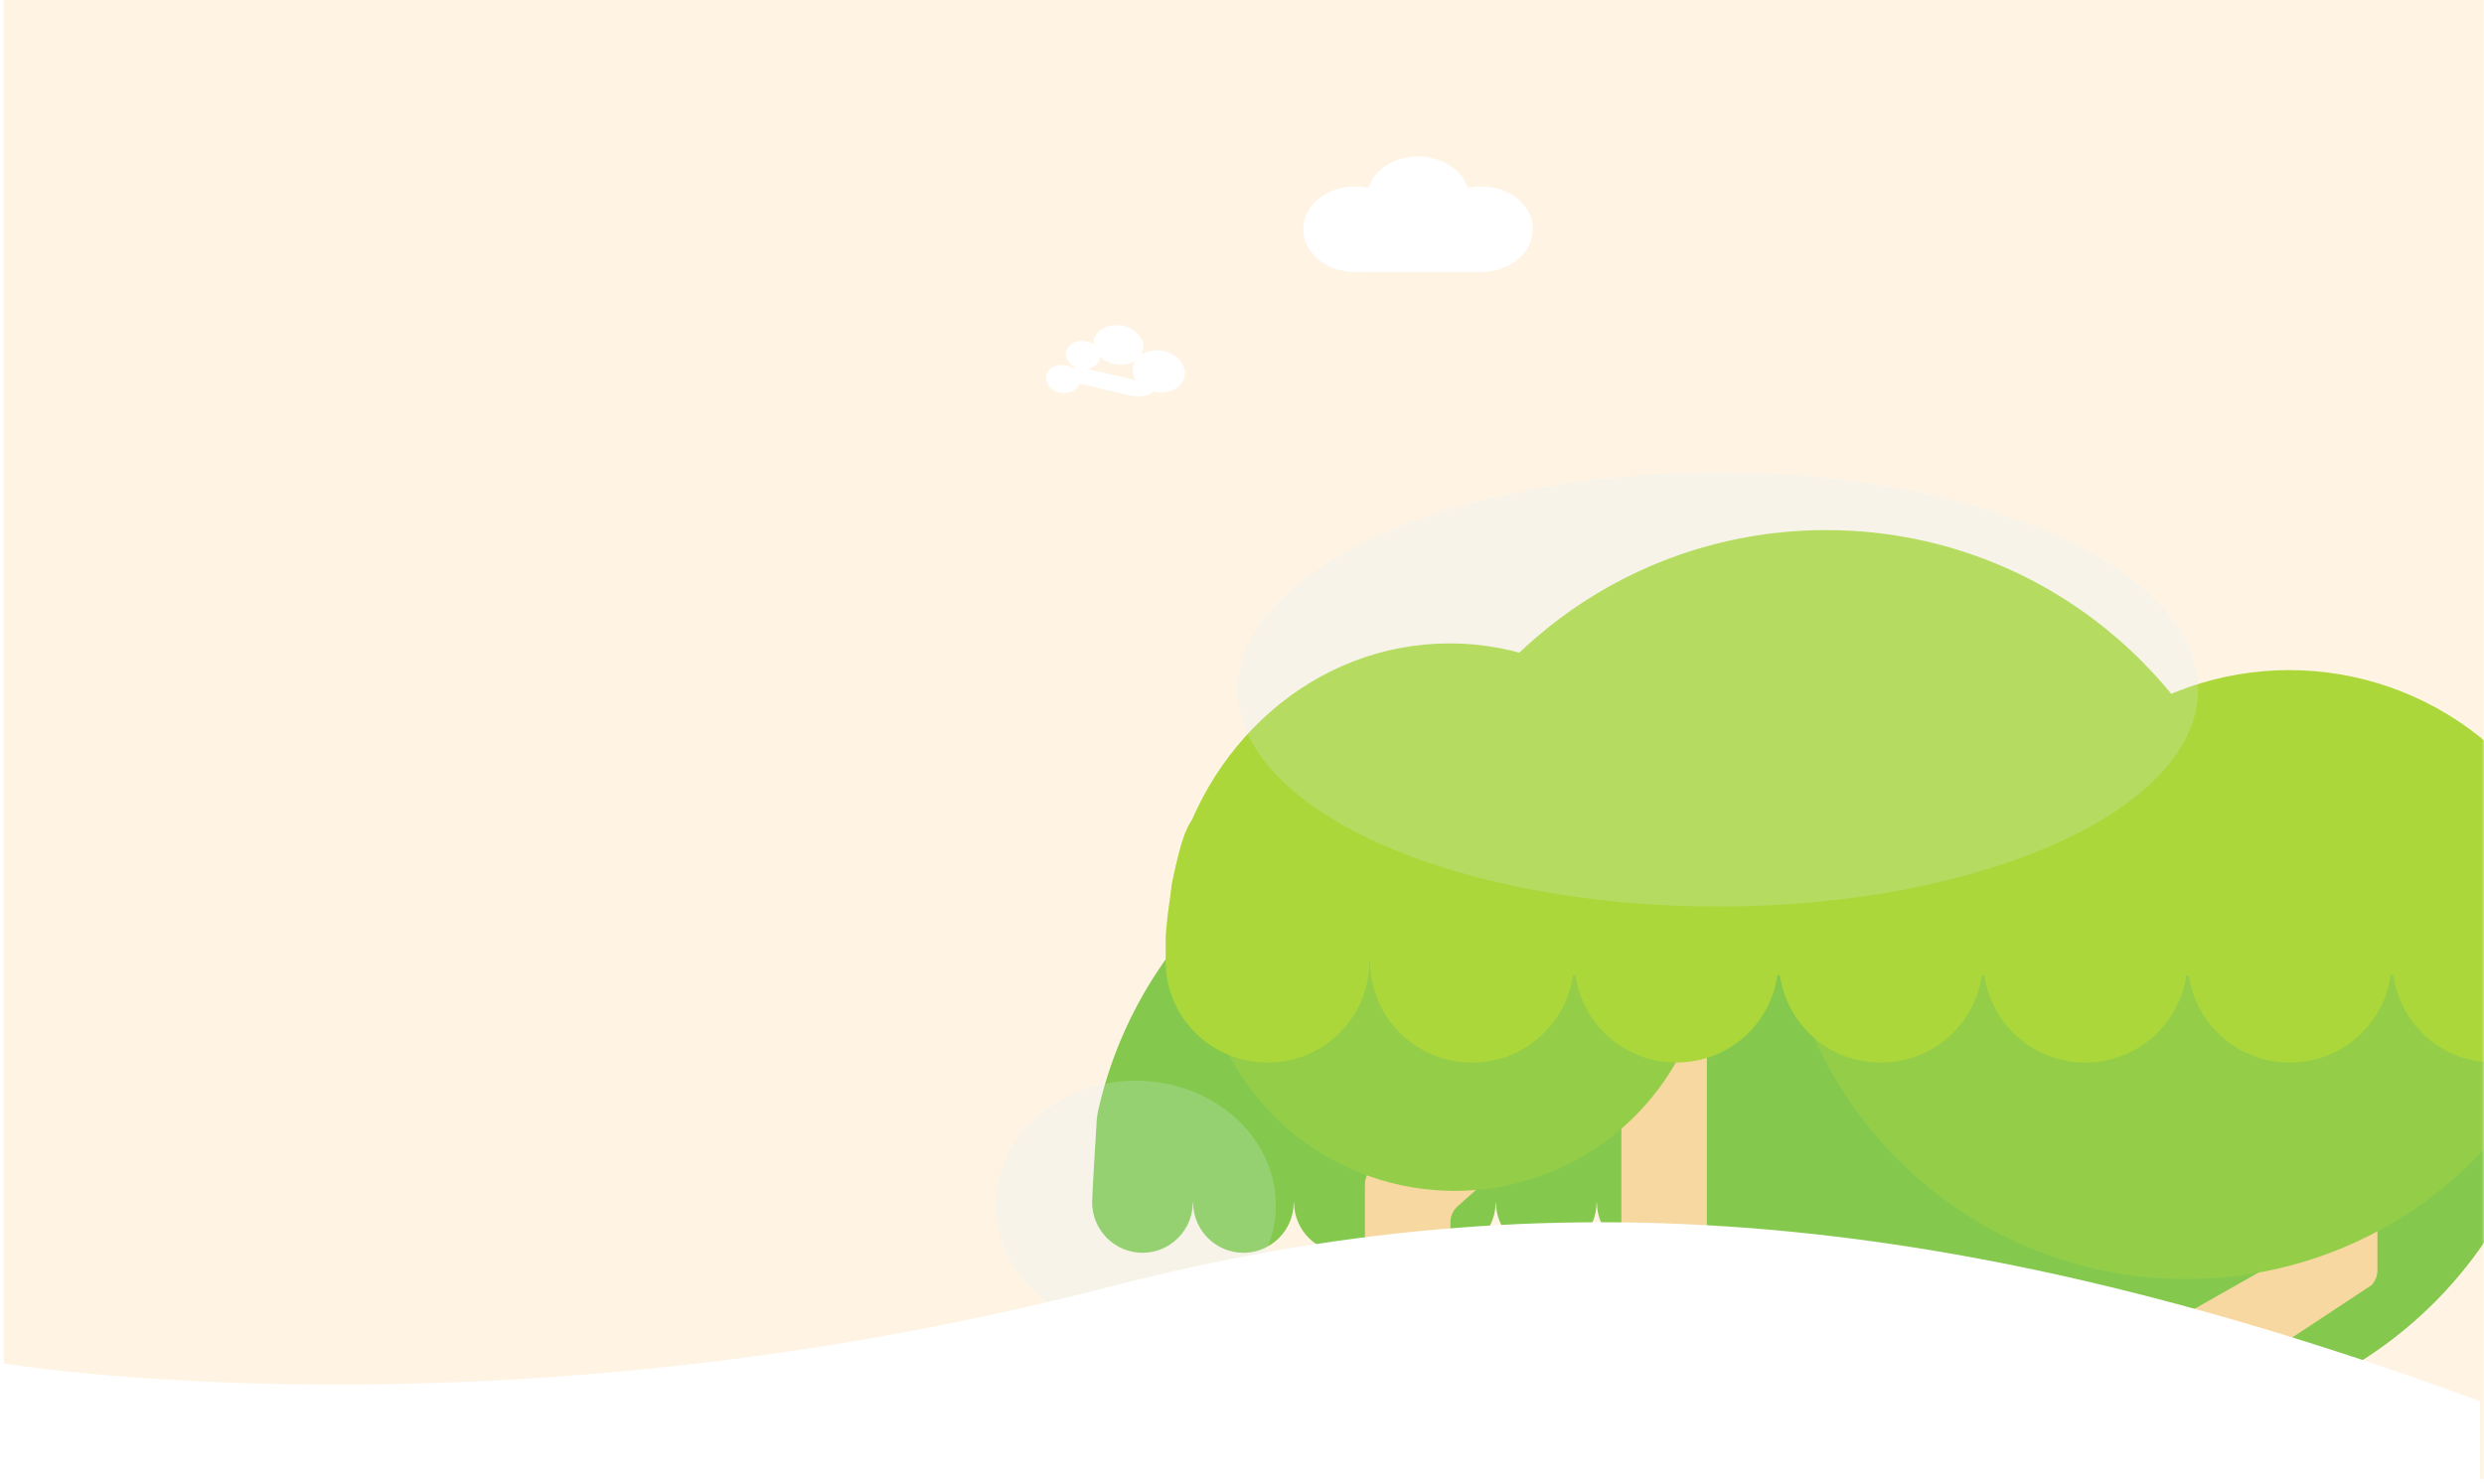 <svg xmlns="http://www.w3.org/2000/svg" width="1282" height="766" viewBox="0 0 1282 766" fill="none"><rect width="1282" height="807" transform="translate(0 -41)" fill="white"></rect><path d="M1.859 -40.5H1281.86V763.5H1.859V-40.5Z" fill="#FFF4E4"></path><mask id="mask0_188_2823" style="mask-type:alpha" maskUnits="userSpaceOnUse" x="1" y="-41" width="1281" height="805"><path d="M1.859 -40.5H1281.86V763.5H1.859V-40.5Z" fill="#FFF4E4"></path></mask><g mask="url(#mask0_188_2823)"><path d="M876.268 620.929H876.117C876.062 627.788 873.303 634.348 868.44 639.185C863.576 644.023 857.002 646.746 850.143 646.765C843.283 646.747 836.706 644.024 831.842 639.187C826.978 634.35 824.218 627.789 824.162 620.929H824.012C823.957 627.788 821.197 634.348 816.334 639.186C811.471 644.023 804.896 646.746 798.037 646.765C791.178 646.746 784.604 644.023 779.74 639.185C774.877 634.348 772.118 627.788 772.063 620.929H771.912C771.857 627.788 769.098 634.348 764.234 639.185C759.371 644.023 752.797 646.746 745.938 646.765C739.078 646.746 732.504 644.023 727.641 639.185C722.778 634.348 720.019 627.788 719.963 620.929H719.813C719.757 627.788 716.998 634.348 712.135 639.185C707.272 644.023 700.697 646.746 693.838 646.765C686.978 646.747 680.401 644.024 675.537 639.187C670.673 634.35 667.913 627.789 667.858 620.929H667.707C667.653 627.788 664.895 634.349 660.031 639.187C655.168 644.024 648.592 646.747 641.733 646.765C634.873 646.746 628.299 644.023 623.436 639.185C618.572 634.348 615.813 627.788 615.758 620.929H615.608C615.552 627.788 612.793 634.348 607.93 639.185C603.067 644.023 596.492 646.746 589.633 646.765C582.725 646.746 576.106 643.984 571.234 639.086C566.363 634.188 563.636 627.555 563.654 620.647C563.654 616.962 565.791 582.166 565.791 582.166H565.858C565.827 579.144 566.148 576.129 566.815 573.181C588.565 476.316 675.097 403.943 778.535 403.943C881.973 403.943 968.502 476.316 990.254 573.181C995.762 597.699 976.811 620.93 951.682 620.93H928.219C928.163 627.789 925.403 634.349 920.539 639.186C915.676 644.024 909.1 646.747 902.24 646.766C895.381 646.747 888.806 644.023 883.943 639.186C879.08 634.348 876.323 627.788 876.268 620.929V620.929Z" fill="#84C94D"></path><path d="M1102.88 736.047C999.448 736.047 912.917 663.675 891.164 566.807C885.658 542.288 904.607 519.058 929.737 519.058H1276.03C1301.16 519.058 1320.11 542.288 1314.6 566.807C1292.85 663.678 1206.32 736.047 1102.88 736.047Z" fill="#84C94D"></path><g opacity="0.998"><path d="M1039.7 743.741H1099.57C1101.1 743.741 1102.62 743.427 1104.03 742.819C1105.43 742.211 1106.7 741.321 1107.75 740.205L1223.97 663.455C1225.92 661.375 1227.01 658.629 1227.01 655.775V418.53C1227.01 415.555 1225.83 412.702 1223.73 410.599C1221.62 408.495 1218.77 407.313 1215.8 407.313H1194.11C1191.14 407.313 1188.28 408.495 1186.18 410.599C1184.08 412.702 1182.89 415.555 1182.89 418.53V641.29C1182.89 644.097 1181.84 646.802 1179.94 648.871L1088.14 700.871C1087.09 702.017 1085.82 702.931 1084.39 703.557C1082.97 704.183 1081.43 704.506 1079.88 704.506H951.277C948.527 704.506 945.873 703.496 943.818 701.667L884.674 649C883.492 647.948 882.546 646.657 881.899 645.214C881.251 643.77 880.916 642.205 880.916 640.623V450.846C880.916 447.871 879.735 445.018 877.631 442.915C875.528 440.811 872.675 439.629 869.7 439.629H848.015C845.04 439.629 842.188 440.811 840.084 442.915C837.981 445.018 836.799 447.871 836.799 450.846V759.293C836.799 762.268 835.618 765.12 833.514 767.224C831.411 769.327 828.558 770.509 825.583 770.509H797.493C795.973 770.509 794.469 770.2 793.072 769.601C791.675 769.001 790.414 768.124 789.366 767.023L751.653 727.37C749.67 725.285 748.564 722.518 748.564 719.641V631.072C748.564 629.488 748.9 627.923 749.548 626.478C750.196 625.033 751.143 623.742 752.326 622.69L788.919 590.148C790.102 589.095 791.049 587.804 791.698 586.36C792.346 584.915 792.681 583.349 792.681 581.766V401.845C792.681 398.87 791.5 396.017 789.396 393.914C787.293 391.811 784.44 390.629 781.465 390.629H759.78C756.806 390.629 753.953 391.811 751.849 393.914C749.746 396.017 748.564 398.87 748.564 401.845V562.145C748.564 563.728 748.229 565.294 747.581 566.738C746.932 568.183 745.985 569.474 744.802 570.526L708.209 603.069C707.026 604.122 706.078 605.413 705.43 606.859C704.781 608.304 704.447 609.871 704.447 611.455V741.171C704.447 744.072 705.572 746.861 707.584 748.951L767.336 811.003C768.376 812.083 769.623 812.944 771.001 813.534C772.38 814.124 773.863 814.432 775.362 814.439L803.578 814.574C806.544 814.588 809.383 815.776 811.474 817.878C813.566 819.98 814.74 822.825 814.74 825.79V894.045C814.74 896.054 814.2 898.026 813.178 899.755C812.155 901.485 810.686 902.907 808.925 903.875C798.757 909.462 802.725 924.921 814.325 924.921H1028.9C1040.5 924.921 1044.47 909.462 1034.3 903.875C1032.54 902.907 1031.07 901.485 1030.04 899.755C1029.02 898.026 1028.48 896.054 1028.48 894.045V754.957C1028.48 753.484 1028.77 752.026 1029.34 750.665C1029.9 749.304 1030.72 748.068 1031.77 747.026C1032.81 745.984 1034.04 745.158 1035.41 744.595C1036.77 744.031 1038.22 743.741 1039.7 743.741" fill="#F8D8A1"></path></g><path d="M1128.25 660.299C1028.08 660.299 944.272 590.206 923.204 496.389C917.871 472.64 936.223 450.14 960.562 450.14H1295.95C1320.29 450.14 1338.64 472.64 1333.31 496.385C1312.24 590.202 1228.43 660.295 1128.25 660.295" fill="#94CE49"></path><path d="M750.687 614.807C720.82 614.805 691.842 604.645 668.512 585.996C645.183 567.347 628.889 541.319 622.308 512.186C621.546 508.696 621.578 505.079 622.4 501.602C623.223 498.126 624.815 494.878 627.06 492.099C629.304 489.32 632.144 487.08 635.37 485.545C638.595 484.009 642.125 483.218 645.697 483.228H855.676C859.248 483.218 862.777 484.009 866.002 485.545C869.228 487.08 872.067 489.319 874.312 492.098C876.556 494.876 878.149 498.124 878.971 501.6C879.794 505.076 879.826 508.692 879.065 512.182C872.485 541.315 856.192 567.345 832.862 585.994C809.533 604.644 780.555 614.804 750.687 614.807" fill="#94CE49"></path><path d="M1181.47 345.939C1217.23 345.942 1251.93 358.107 1279.86 380.436C1307.79 402.766 1327.3 433.931 1335.18 468.814C1339.18 486.614 1325.42 503.482 1307.18 503.482H1055.76C1037.51 503.482 1023.76 486.616 1027.76 468.814C1035.64 433.932 1055.14 402.767 1083.08 380.437C1111.01 358.108 1145.71 345.943 1181.47 345.939" fill="#ACD73B"></path><path d="M748.153 332.152C818.087 332.152 876.591 384.786 891.299 455.236C895.022 473.068 882.21 489.963 865.22 489.963H631.087C614.096 489.963 601.287 473.068 605.008 455.236C619.715 384.791 678.22 332.152 748.153 332.152Z" fill="#ACD73B"></path><path d="M1234.67 496.231H1234.37C1234.32 510.142 1228.76 523.467 1218.89 533.276C1209.03 543.084 1195.67 548.571 1181.76 548.531C1169.07 548.56 1156.81 543.997 1147.22 535.685C1137.64 527.373 1131.39 515.875 1129.63 503.313C1129.21 503.35 1128.78 503.382 1128.35 503.407C1126.57 515.949 1120.31 527.424 1110.74 535.717C1101.16 544.009 1088.91 548.56 1076.24 548.531C1063.59 548.559 1051.35 544.017 1041.77 535.74C1032.2 527.462 1025.94 516.007 1024.14 503.48H1022.83C1021.03 516.006 1014.77 527.46 1005.2 535.737C995.628 544.014 983.39 548.557 970.735 548.531C958.079 548.56 945.837 544.018 936.263 535.741C926.688 527.464 920.425 516.008 918.624 503.48H917.325C915.525 516.007 909.262 527.463 899.689 535.74C890.115 544.017 877.875 548.559 865.22 548.531C852.564 548.56 840.323 544.018 830.749 535.741C821.175 527.464 814.911 516.007 813.11 503.48H811.81C810.009 516.007 803.748 527.462 794.175 535.74C784.602 544.017 772.362 548.559 759.706 548.531C745.794 548.571 732.436 543.084 722.569 533.276C712.703 523.468 707.137 510.143 707.095 496.231H706.8C706.759 510.142 701.193 523.467 691.327 533.276C681.462 543.084 668.104 548.571 654.192 548.531C625.338 548.531 601.912 525.438 601.593 497.094C601.583 496.634 601.593 484.751 601.593 484.546C601.593 477.165 607.593 425.223 617.935 421.095C620.505 420.067 664.324 419.428 728.689 419.048C762.341 333.905 845.388 273.669 942.495 273.669C1039.5 273.669 1122.46 333.763 1156.18 418.757C1243.2 418.918 1305.41 419.116 1305.41 419.116L1333.55 465.836C1341.29 482.427 1339.9 490.308 1339.9 496.23C1339.86 510.141 1334.29 523.466 1324.43 533.274C1314.56 543.082 1301.21 548.57 1287.3 548.53C1280.41 548.552 1273.58 547.217 1267.2 544.601C1260.83 541.985 1255.03 538.139 1250.15 533.282C1245.26 528.426 1241.38 522.654 1238.72 516.297C1236.07 509.939 1234.69 503.121 1234.67 496.231V496.231Z" fill="#ACD73B"></path><path opacity="0.2" d="M886.594 467.989C1023.47 467.989 1134.43 417.819 1134.43 355.932C1134.43 294.045 1023.47 243.875 886.594 243.875C749.717 243.875 638.757 294.045 638.757 355.932C638.757 417.819 749.717 467.989 886.594 467.989Z" fill="#DAF0FD"></path><path opacity="0.2" d="M586.162 686.616C626.094 686.616 658.465 657.806 658.465 622.268C658.465 586.73 626.094 557.92 586.162 557.92C546.23 557.92 513.859 586.73 513.859 622.268C513.859 657.806 546.23 686.616 586.162 686.616Z" fill="#DAF0FD"></path><path d="M699.187 140.388C713.85 140.388 725.738 130.512 725.738 118.33C725.738 106.148 713.85 96.272 699.187 96.272C684.523 96.272 672.636 106.148 672.636 118.33C672.636 130.512 684.523 140.388 699.187 140.388Z" fill="white"></path><path d="M731.866 124.866C746.53 124.866 758.417 114.99 758.417 102.808C758.417 90.626 746.53 80.75 731.866 80.75C717.202 80.75 705.315 90.626 705.315 102.808C705.315 114.99 717.202 124.866 731.866 124.866Z" fill="white"></path><path d="M764.544 140.388C779.207 140.388 791.095 130.512 791.095 118.33C791.095 106.148 779.207 96.272 764.544 96.272C749.88 96.272 737.993 106.148 737.993 118.33C737.993 130.512 749.88 140.388 764.544 140.388Z" fill="white"></path><path d="M763.727 113.429H704.906C697.461 113.429 691.426 119.464 691.426 126.909C691.426 134.354 697.461 140.389 704.906 140.389H763.727C771.172 140.389 777.207 134.354 777.207 126.909C777.207 119.464 771.172 113.429 763.727 113.429Z" fill="white"></path><path d="M545.354 202.219C549.875 203.952 555.007 202.416 556.816 198.787C558.624 195.158 556.425 190.812 551.904 189.079C547.382 187.346 542.251 188.883 540.442 192.511C538.633 196.14 540.832 200.486 545.354 202.219Z" fill="white"></path><path d="M555.679 189.813C560.2 191.546 565.332 190.01 567.14 186.381C568.949 182.752 566.75 178.406 562.228 176.673C557.707 174.94 552.575 176.476 550.767 180.105C548.958 183.734 551.157 188.08 555.679 189.813Z" fill="white"></path><path d="M572.601 187.203C579.196 189.705 586.621 187.644 589.185 182.601C591.749 177.559 588.481 171.443 581.886 168.941C575.291 166.44 567.867 168.5 565.303 173.543C562.739 178.586 566.007 184.702 572.601 187.203Z" fill="white"></path><path d="M593.138 201.515C600.072 204.156 607.903 201.915 610.629 196.511C613.355 191.107 609.944 184.585 603.011 181.944C596.077 179.303 588.246 181.543 585.52 186.948C582.794 192.352 586.205 198.874 593.138 201.515Z" fill="white"></path><path d="M590.851 197.413L559.713 190.155C555.701 189.22 550.891 190.006 548.971 191.911C547.051 193.815 548.747 196.118 552.76 197.053L583.897 204.311C587.91 205.246 592.719 204.46 594.639 202.555C596.56 200.65 594.863 198.348 590.851 197.413Z" fill="white"></path></g><path d="M0 703.67C0 703.67 255.338 746.458 572.803 664.256C801.128 605.134 1011.89 624.841 1280 723.378V765.22H0V703.67Z" fill="white"></path></svg>